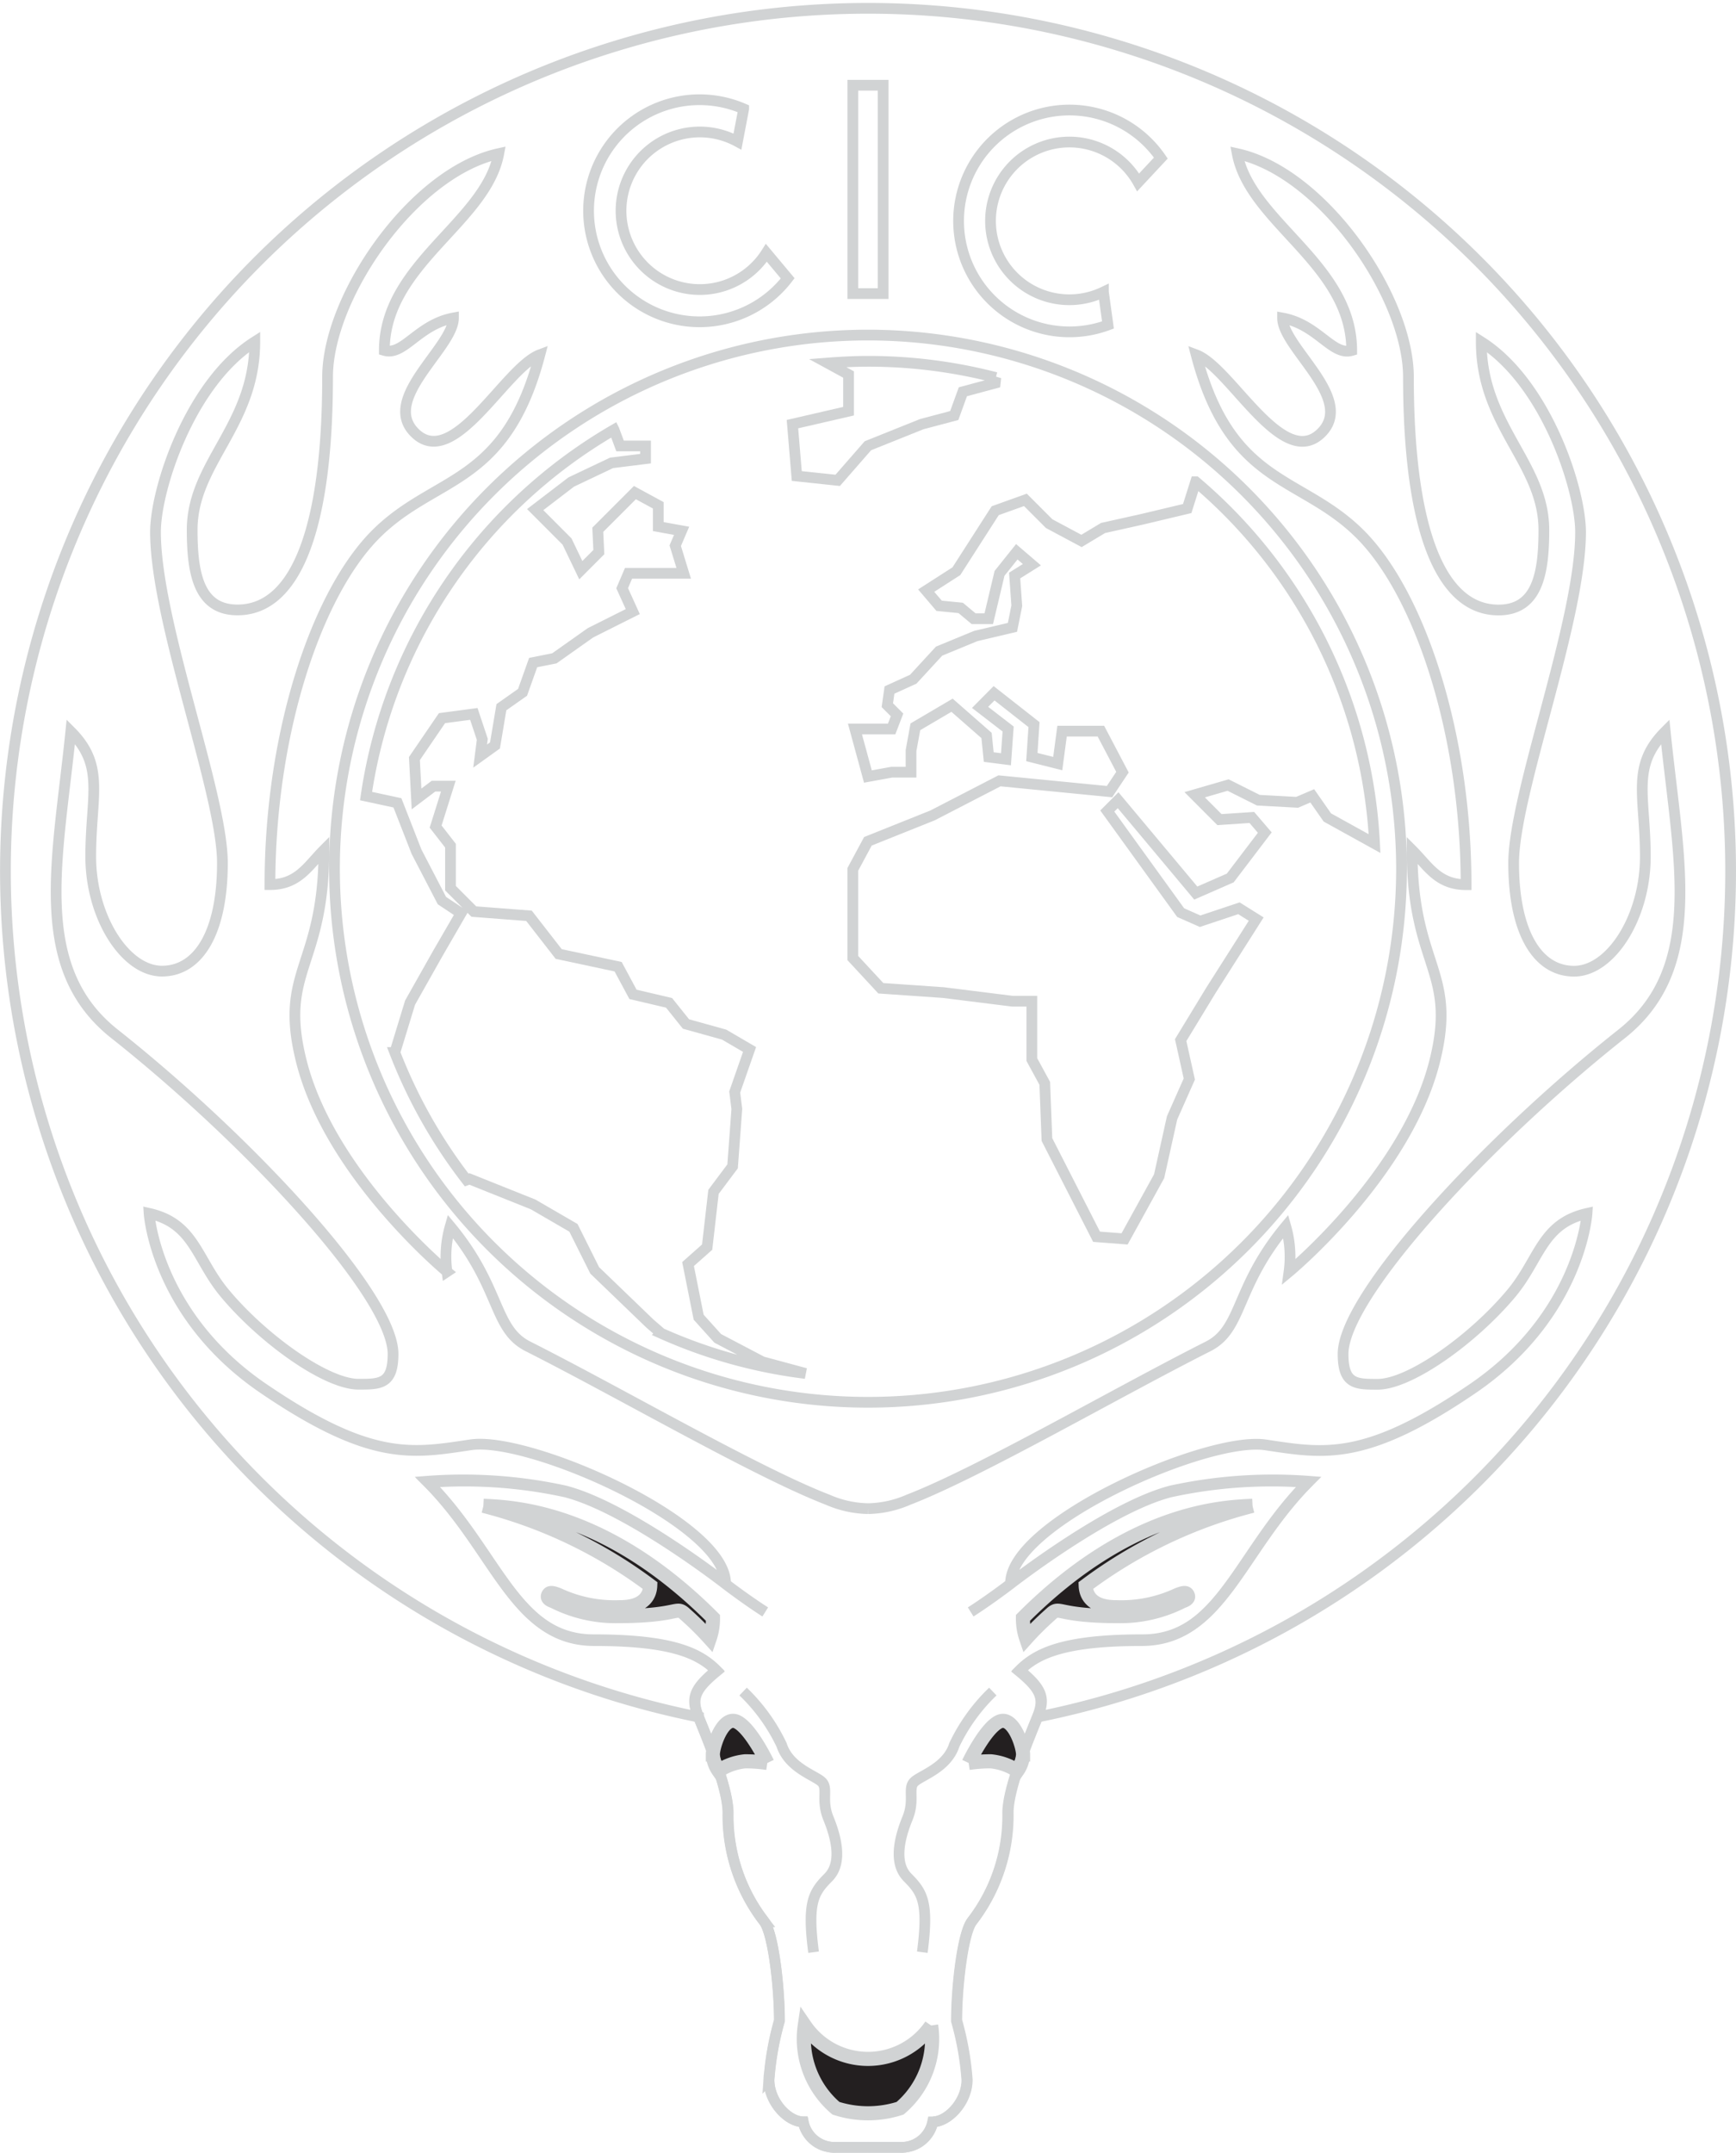 <?xml version="1.0" encoding="UTF-8"?> <svg xmlns="http://www.w3.org/2000/svg" width="123.055" height="152.568" viewBox="0 0 123.055 152.568"><defs><style>.a,.c{fill:none;}.a,.b,.c{stroke:#d1d3d4;}.a{stroke-width:0.761px;}.b{fill:#231f20;}.c{stroke-miterlimit:2.613;stroke-width:0.759px;}</style></defs><g transform="translate(0.38 0.38)"><path class="a" d="M704.291,92.815a5.584,5.584,0,1,1-2.051-7.889l.442-2.316A7.869,7.869,0,1,0,705.8,94.62Zm23.89,2.775a5.589,5.589,0,1,1,2.463-7.771l1.607-1.723a7.861,7.861,0,1,0-3.748,11.83Zm-15.613.111h-2.151V80.935h2.151Zm36.744,40.82a37.818,37.818,0,1,1-37.817-37.88A37.849,37.849,0,0,1,749.312,136.521Zm-37.817,45.294a7.463,7.463,0,0,0,2.857-.627c5.055-1.951,14.637-7.532,21.245-10.868,2.464-1.243,1.9-4.17,5.51-8.508a7.806,7.806,0,0,1,.23,3.218s8.32-6.883,10.331-14.943c1.606-6.439-1.607-6.669-1.607-14.946,1.147,1.148,1.836,2.452,3.827,2.452,0-10.729-3.292-20.617-7.5-24.83s-9.181-3.374-11.631-12.723c2.45.92,6.123,8.277,8.878,5.518,2.41-2.416-2.755-6.034-2.755-8.124,2.5.459,3.519,2.7,4.9,2.3,0-6.132-7.191-9.068-8.112-13.948,6.078,1.334,12.134,10.159,12.134,15.83,0,10.336,2.1,16.51,6.386,16.51,2.756,0,3.214-2.6,3.214-5.67,0-4.751-4.438-7.384-4.438-13.336,4.589,2.912,7.039,10.424,7.039,13.488,0,6.328-4.743,18.55-4.743,23.453s1.683,7.664,4.284,7.664,5.05-3.831,5.05-8.124-1.037-6.4,1.411-8.856c.917,9.044,2.848,16.721-3.094,21.426-9.49,7.511-19.743,18.545-19.743,22.684,0,2.147.918,2.147,2.45,2.147,2.294,0,6.781-3.21,9.485-6.454,2.006-2.409,2.15-4.935,5.357-5.654,0,0-.458,7.2-8.109,12.416s-10.561,4.6-14.693,3.985S721.6,182.813,721.6,187.1c0,0,6.923-5.394,11.38-6.544a33.861,33.861,0,0,1,9.794-.678c-4.93,4.937-6.214,11.228-11.818,11.228s-7.5.949-8.713,2.166c1.484,1.217,1.823,1.895,1.351,3.111s-2.162,5.073-2.162,6.967a12.255,12.255,0,0,1-2.567,7.711c-.656.892-1.08,4.68-1.08,7.036a20.657,20.657,0,0,1,.744,4.193c0,1.556-1.351,2.979-2.432,2.979a2.254,2.254,0,0,1-2.3,1.809h-4.6a2.253,2.253,0,0,1-2.3-1.809c-1.081,0-2.431-1.423-2.431-2.979a20.682,20.682,0,0,1,.743-4.193c0-2.356-.423-6.144-1.08-7.036a12.257,12.257,0,0,1-2.568-7.711c0-1.895-1.687-5.749-2.16-6.967s-.133-1.895,1.351-3.111c-1.217-1.217-3.107-2.166-8.712-2.166s-6.889-6.29-11.82-11.228a33.854,33.854,0,0,1,9.793.678c4.459,1.15,11.382,6.544,11.382,6.544,0-4.291-13.926-10.425-18.058-9.81s-7.04,1.225-14.692-3.985-8.111-12.416-8.111-12.416c3.208.718,3.354,3.245,5.359,5.654,2.7,3.245,7.191,6.454,9.486,6.454,1.53,0,2.448,0,2.448-2.147,0-4.139-10.253-15.173-19.742-22.684-5.943-4.7-4.014-12.382-3.1-21.426,2.449,2.452,1.412,4.564,1.412,8.856s2.448,8.124,5.049,8.124,4.286-2.759,4.286-7.664-4.744-17.125-4.744-23.453c0-3.065,2.448-10.576,7.039-13.488,0,5.952-4.439,8.585-4.439,13.336,0,3.067.459,5.67,3.213,5.67,4.287,0,6.385-6.174,6.385-16.51,0-5.67,6.058-14.5,12.133-15.83-.915,4.879-8.109,7.816-8.109,13.948,1.376.4,2.4-1.84,4.9-2.3,0,2.089-5.167,5.707-2.754,8.124,2.754,2.759,6.427-4.6,8.877-5.518-2.45,9.349-7.423,8.508-11.632,12.723s-7.5,14.1-7.5,24.83c1.99,0,2.68-1.3,3.825-2.452,0,8.277-3.213,8.508-1.606,14.946,2.012,8.06,10.331,14.943,10.331,14.943a7.762,7.762,0,0,1,.229-3.218c3.606,4.337,3.047,7.265,5.509,8.508,6.61,3.336,16.193,8.917,21.247,10.868A7.454,7.454,0,0,0,711.495,181.815Zm-12.02,14.766a61.145,61.145,0,1,1,24.2-.032" transform="translate(-650.346 -75.274)"></path><path class="b" d="M701.614,193.183s-1.166-2.453-2.159-2.92-1.705,1.72-1.705,2.321a2.256,2.256,0,0,0,.4,1.152,4.193,4.193,0,0,1,1.885-.67,10.694,10.694,0,0,1,1.576.116" transform="translate(-647.6 -68.618)"></path><path class="b" d="M714.889,193.183s1.165-2.453,2.159-2.92,1.7,1.72,1.7,2.321a2.255,2.255,0,0,1-.4,1.152,4.193,4.193,0,0,0-1.885-.67,10.707,10.707,0,0,0-1.575.116" transform="translate(-646.608 -68.618)"></path><path class="b" d="M682.379,175.793a33.626,33.626,0,0,1,11.823,5.658c-.021.587-.342,1.528-2.147,1.528a9.449,9.449,0,0,1-4.369-.877c-.4-.151-.636-.214-.729.049s.317.376.407.417a9.7,9.7,0,0,0,4.459,1.044c4.322,0,4.186-.7,4.771-.212l.136.122.017.015,0,0a21.242,21.242,0,0,1,1.67,1.66,4.348,4.348,0,0,0,.232-1.461c-7.641-7.654-14.231-7.842-16.274-7.945" transform="translate(-648.491 -69.452)"></path><path class="b" d="M712.874,210.607a5.423,5.423,0,0,1-8.96,0,6.446,6.446,0,0,0,2.206,5.864,7.416,7.416,0,0,0,4.55,0,6.444,6.444,0,0,0,2.2-5.864" transform="translate(-647.247 -67.435)"></path><path class="b" d="M734.8,175.793a33.622,33.622,0,0,0-11.824,5.658c.021.587.339,1.528,2.146,1.528a9.449,9.449,0,0,0,4.369-.877c.4-.151.637-.214.73.049s-.318.376-.409.417a9.686,9.686,0,0,1-4.458,1.044c-4.32,0-4.185-.7-4.772-.212-.043.041-.092.081-.135.122l-.016.015,0,0a21.223,21.223,0,0,0-1.67,1.66,4.329,4.329,0,0,1-.233-1.461c7.641-7.654,14.232-7.842,16.275-7.945" transform="translate(-646.397 -69.452)"></path><path class="c" d="M718.7,189.053a12.924,12.924,0,0,0-2.732,3.789c-.522,1.629-2.38,2.155-2.844,2.619s.056,1.283-.468,2.564-1.045,3.147,0,4.2,1.512,1.749,1.046,5.3m-1.556,13.831a2.248,2.248,0,0,0,2.289-1.807c1.077,0,2.424-1.42,2.424-2.974a20.675,20.675,0,0,0-.74-4.185c0-2.352.422-6.134,1.077-7.024a12.245,12.245,0,0,0,2.557-7.7c0-1.892,1.685-5.739,2.156-6.955s.133-1.892-1.347-3.106c1.213-1.217,3.1-2.162,8.685-2.162s6.867-6.28,11.781-11.209a33.707,33.707,0,0,0-9.762.677c-4.442,1.148-11.344,6.534-11.344,6.534-1.637,1.241-2.792,1.965-2.792,1.965m-7.277,37.944h2.295M701,189.053a12.887,12.887,0,0,1,2.73,3.789c.524,1.629,2.382,2.155,2.848,2.619s-.059,1.283.464,2.564,1.044,3.147,0,4.2-1.513,1.749-1.047,5.3m1.557,13.831a2.248,2.248,0,0,1-2.289-1.807c-1.078,0-2.423-1.42-2.423-2.974a20.674,20.674,0,0,1,.741-4.185c0-2.352-.423-6.134-1.078-7.024a12.247,12.247,0,0,1-2.558-7.7c0-1.892-1.683-5.739-2.154-6.955s-.133-1.892,1.347-3.106c-1.212-1.217-3.1-2.162-8.685-2.162s-6.867-6.28-11.782-11.209a33.7,33.7,0,0,1,9.761.677c4.444,1.148,11.346,6.534,11.346,6.534,1.636,1.241,2.791,1.965,2.791,1.965m7.279,37.944h-2.3" transform="translate(-648.705 -69.548)"></path><path class="a" d="M674.514,129.933l2.223.479,1.354,3.465,1.8,3.463,1.355.9-1.656,2.862-1.956,3.468-1.081,3.538a35.975,35.975,0,0,0,5.094,9.034l.2-.073,4.512,1.807,2.856,1.658,1.506,3.015,3.909,3.764.8.692a35.593,35.593,0,0,0,10.233,2.848l-3.061-.828-3.159-1.658-1.353-1.5-.752-3.768,1.354-1.2.45-3.917,1.354-1.807.3-4.069-.151-1.2,1.053-3.014-1.8-1.052-2.707-.754-1.2-1.5-2.556-.6-1.053-1.96-4.213-.9-2.105-2.708-3.91-.3-1.655-1.658v-3.012l-1.053-1.354.9-2.864h-1.053l-1.2.906-.151-2.862,1.955-2.864,2.257-.3.6,1.8L682.6,127.1l1.053-.756.454-2.708,1.5-1.056.751-2.109,1.505-.3,2.557-1.809,2.1-1.054.9-.45-.753-1.658.452-1.055h3.911l-.6-1.958.451-1.054-1.654-.3v-1.508l-1.656-.9-2.632,2.635.075,1.583-1.278,1.281-.976-2.033-2.257-2.261,2.556-1.956,2.857-1.356,2.408-.3v-.9h-1.806l-.427-1.149A36.012,36.012,0,0,0,674.514,129.933ZM710.092,99.12c-.965,0-1.918.051-2.863.125l1.485.81v2.6l-3.976.918.307,3.676,2.9.308,2.141-2.452,3.821-1.532,2.3-.61.612-1.685,2.292-.615.044-.392A36.038,36.038,0,0,0,710.092,99.12Zm23.229,8.535-.6,1.9-3.21.764-2.755.614-1.528.918-2.293-1.226-1.683-1.685-2.141.767-2.752,4.289-2.141,1.376.917,1.075,1.53.151.916.765h1.073l.763-3.214,1.224-1.531,1.07.917-1.223.767.153,2.144-.308,1.53-2.6.613-2.6,1.072-1.833,1.991-1.684.765-.152,1.075.688.688-.383,1h-2.6l.918,3.368,1.681-.306h1.376v-1.531l.307-1.687,2.6-1.529,2.446,2.143.155,1.53,1.222.156.153-2.144-1.988-1.533.992-1,2.83,2.222-.153,2.3,1.835.461.307-2.3h2.752l1.529,2.91-.917,1.378-7.8-.765-4.741,2.449-4.587,1.837-1.071,1.993v6.278l1.988,2.144,4.435.307,4.892.611h1.377v4.136l.917,1.685.153,3.981,3.517,6.89,1.988.153,2.448-4.442.917-4.133,1.223-2.755-.613-2.759,2.142-3.522,3.212-5.054-1.224-.767-2.752.918-1.379-.61-5.2-7.2.766-.767,5.506,6.582,2.444-1.07,2.447-3.217-.917-1.072-2.294.153-1.758-1.762,2.37-.688,2.14,1.073,2.752.151,1.073-.459,1.069,1.532L746,133.3A35.928,35.928,0,0,0,733.321,107.655Z" transform="translate(-648.946 -73.893)"></path></g></svg> 